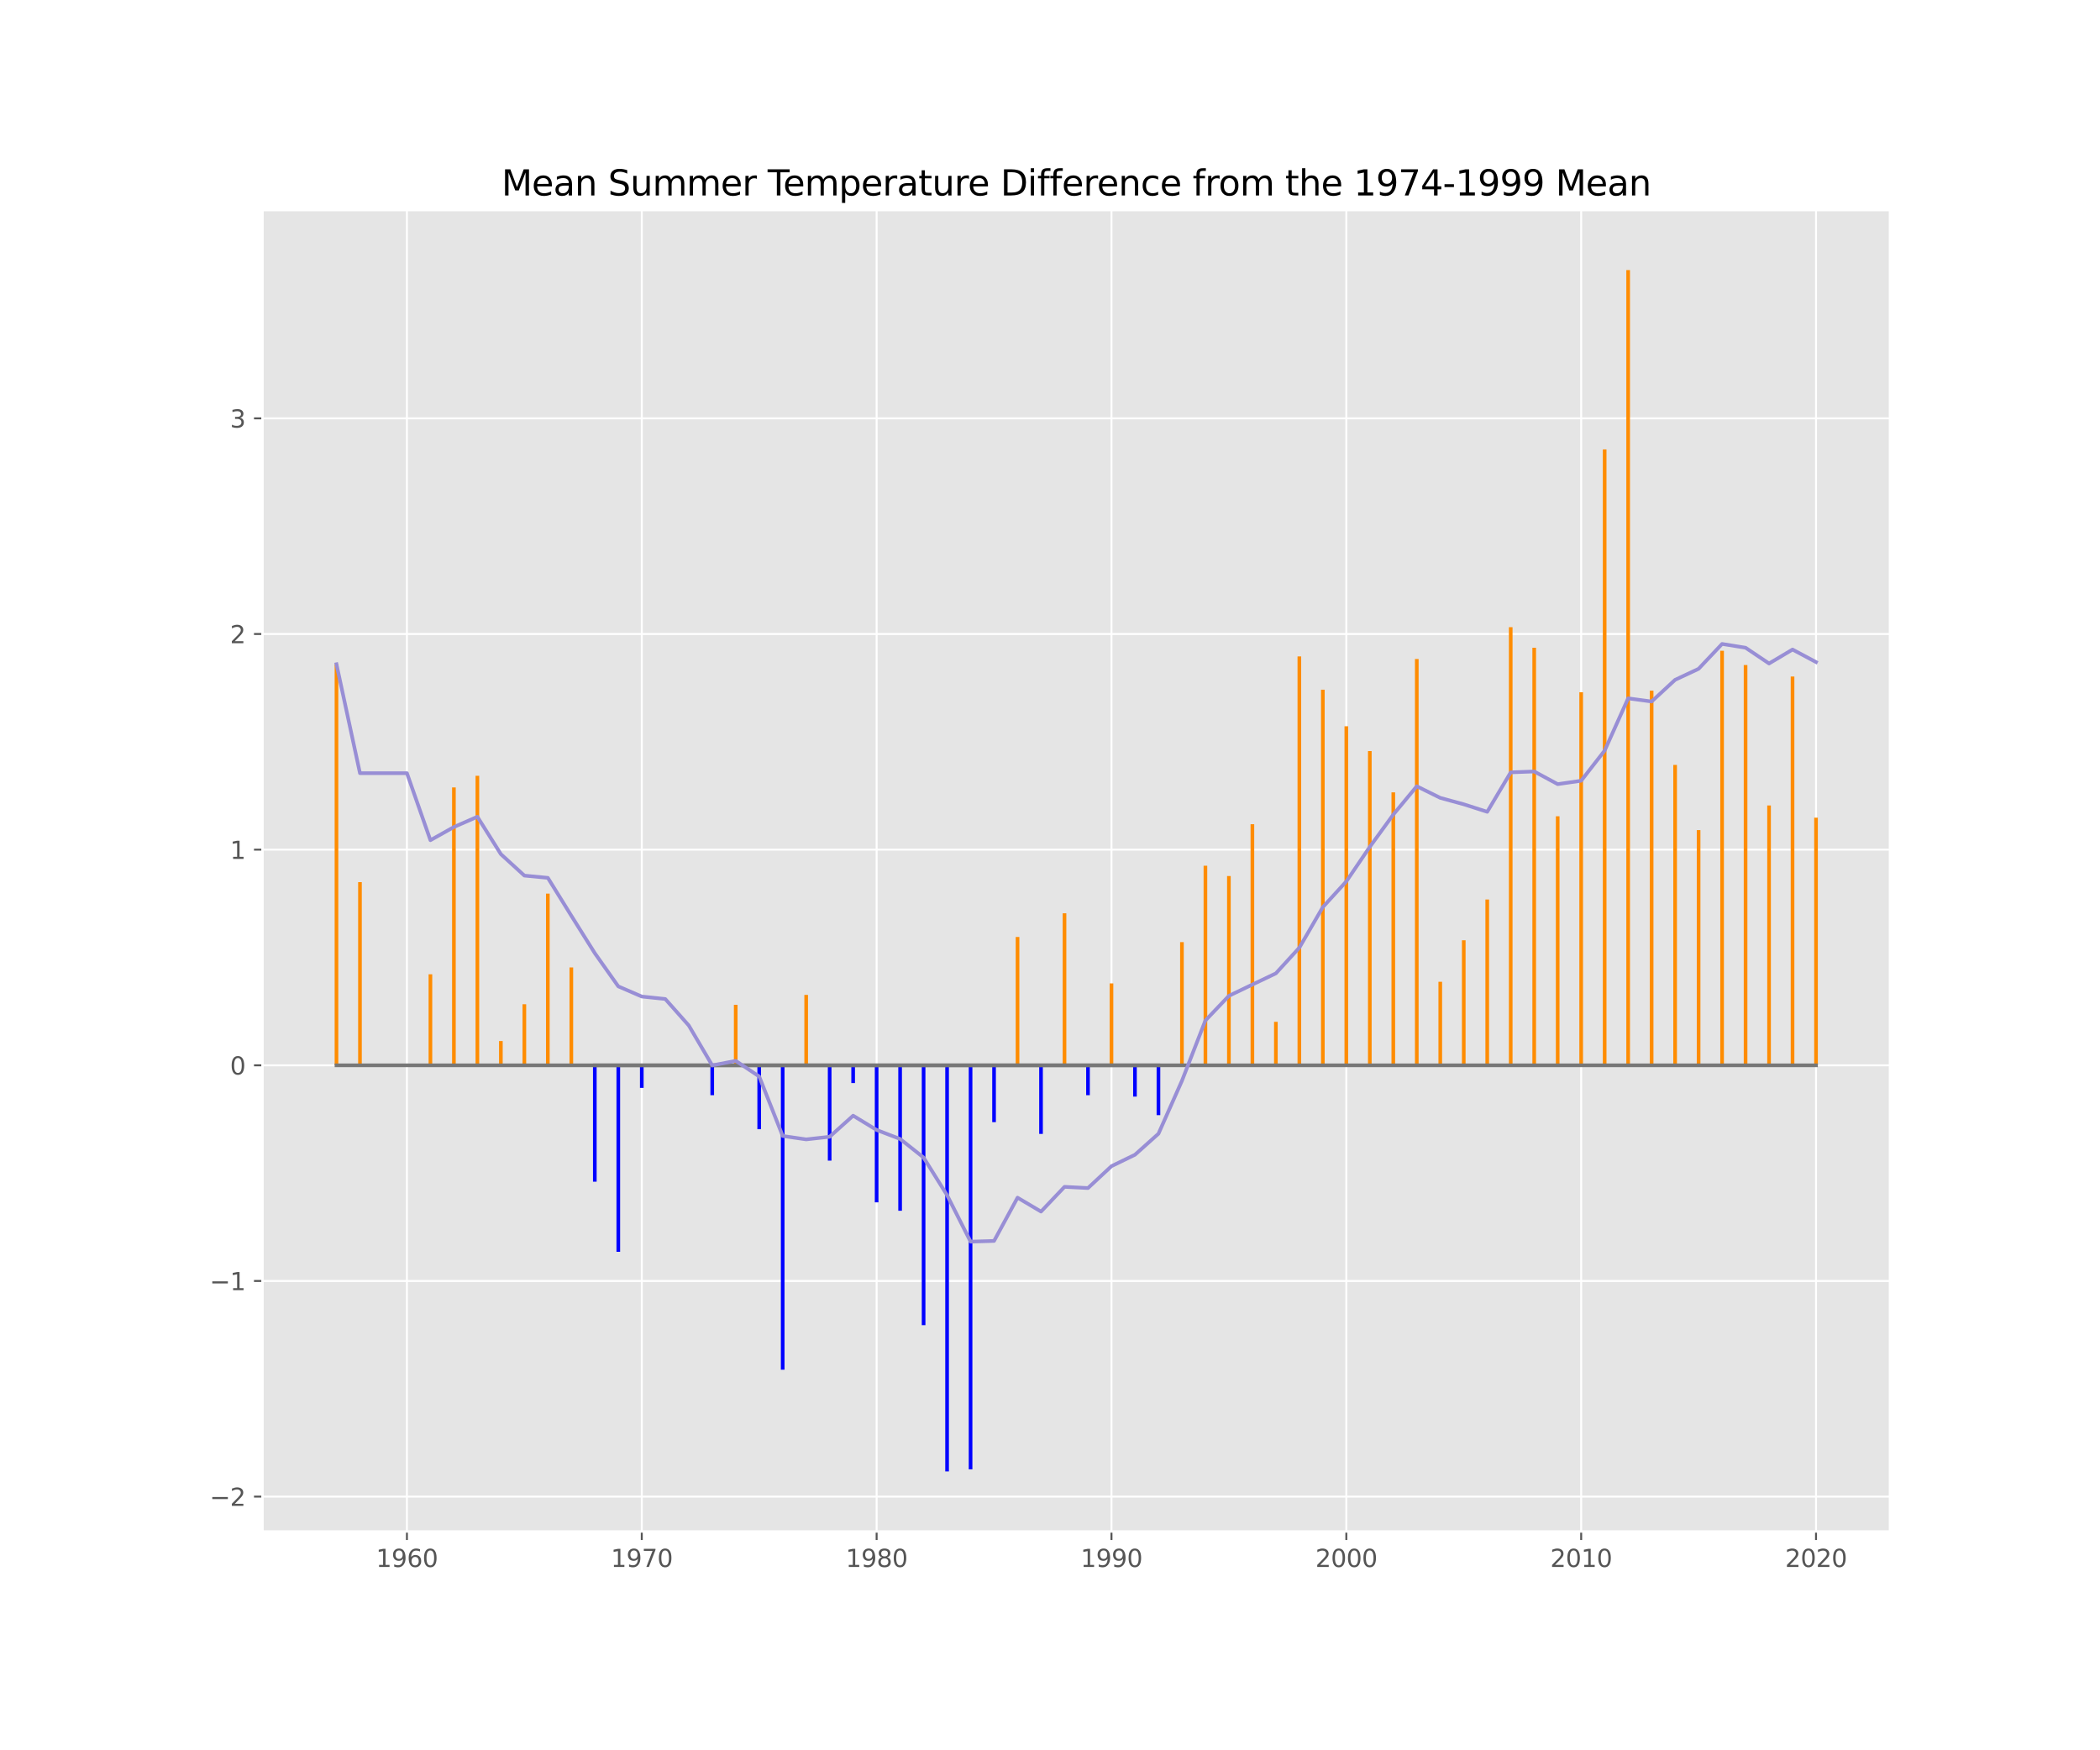 <?xml version="1.0" encoding="utf-8" standalone="no"?>
<!DOCTYPE svg PUBLIC "-//W3C//DTD SVG 1.1//EN"
  "http://www.w3.org/Graphics/SVG/1.1/DTD/svg11.dtd">
<svg height="720pt" version="1.1" viewBox="0 0 864 720" width="864pt" xmlns="http://www.w3.org/2000/svg" xmlns:xlink="http://www.w3.org/1999/xlink">
 <defs>
  <style type="text/css">*{stroke-linecap:butt;stroke-linejoin:round;}</style>
 </defs>
 <g id="figure_1">
  <g id="patch_1">
   <path d="M 0 720 
L 864 720 
L 864 0 
L 0 0 
z
" style="fill:#ffffff;"/>
  </g>
  <g id="axes_1">
   <g id="patch_2">
    <path d="M 108 630 
L 777.6 630 
L 777.6 86.4 
L 108 86.4 
z
" style="fill:#e5e5e5;"/>
   </g>
   <g id="matplotlib.axis_1">
    <g id="xtick_1">
     <g id="line2d_1">
      <path clip-path="url(#p4a5e92109a)" d="M 167.423 630 
L 167.423 86.4 
" style="fill:none;stroke:#ffffff;stroke-linecap:square;stroke-width:0.8;"/>
     </g>
     <g id="line2d_2">
      <defs>
       <path d="M 0 0 
L 0 3.5 
" id="mab3f0c285c" style="stroke:#555555;stroke-width:0.8;"/>
      </defs>
      <g>
       <use style="fill:#555555;stroke:#555555;stroke-width:0.8;" x="167.423" xlink:href="#mab3f0c285c" y="630"/>
      </g>
     </g>
     <g id="text_1">
      <!-- 1960 -->
      <g style="fill:#555555;" transform="translate(154.698 644.598)scale(0.1 -0.1)">
       <defs>
        <path d="M 794 531 
L 1825 531 
L 1825 4091 
L 703 3866 
L 703 4441 
L 1819 4666 
L 2450 4666 
L 2450 531 
L 3481 531 
L 3481 0 
L 794 0 
L 794 531 
z
" id="DejaVuSans-31" transform="scale(0.016)"/>
        <path d="M 703 97 
L 703 672 
Q 941 559 1184 500 
Q 1428 441 1663 441 
Q 2288 441 2617 861 
Q 2947 1281 2994 2138 
Q 2813 1869 2534 1725 
Q 2256 1581 1919 1581 
Q 1219 1581 811 2004 
Q 403 2428 403 3163 
Q 403 3881 828 4315 
Q 1253 4750 1959 4750 
Q 2769 4750 3195 4129 
Q 3622 3509 3622 2328 
Q 3622 1225 3098 567 
Q 2575 -91 1691 -91 
Q 1453 -91 1209 -44 
Q 966 3 703 97 
z
M 1959 2075 
Q 2384 2075 2632 2365 
Q 2881 2656 2881 3163 
Q 2881 3666 2632 3958 
Q 2384 4250 1959 4250 
Q 1534 4250 1286 3958 
Q 1038 3666 1038 3163 
Q 1038 2656 1286 2365 
Q 1534 2075 1959 2075 
z
" id="DejaVuSans-39" transform="scale(0.016)"/>
        <path d="M 2113 2584 
Q 1688 2584 1439 2293 
Q 1191 2003 1191 1497 
Q 1191 994 1439 701 
Q 1688 409 2113 409 
Q 2538 409 2786 701 
Q 3034 994 3034 1497 
Q 3034 2003 2786 2293 
Q 2538 2584 2113 2584 
z
M 3366 4563 
L 3366 3988 
Q 3128 4100 2886 4159 
Q 2644 4219 2406 4219 
Q 1781 4219 1451 3797 
Q 1122 3375 1075 2522 
Q 1259 2794 1537 2939 
Q 1816 3084 2150 3084 
Q 2853 3084 3261 2657 
Q 3669 2231 3669 1497 
Q 3669 778 3244 343 
Q 2819 -91 2113 -91 
Q 1303 -91 875 529 
Q 447 1150 447 2328 
Q 447 3434 972 4092 
Q 1497 4750 2381 4750 
Q 2619 4750 2861 4703 
Q 3103 4656 3366 4563 
z
" id="DejaVuSans-36" transform="scale(0.016)"/>
        <path d="M 2034 4250 
Q 1547 4250 1301 3770 
Q 1056 3291 1056 2328 
Q 1056 1369 1301 889 
Q 1547 409 2034 409 
Q 2525 409 2770 889 
Q 3016 1369 3016 2328 
Q 3016 3291 2770 3770 
Q 2525 4250 2034 4250 
z
M 2034 4750 
Q 2819 4750 3233 4129 
Q 3647 3509 3647 2328 
Q 3647 1150 3233 529 
Q 2819 -91 2034 -91 
Q 1250 -91 836 529 
Q 422 1150 422 2328 
Q 422 3509 836 4129 
Q 1250 4750 2034 4750 
z
" id="DejaVuSans-30" transform="scale(0.016)"/>
       </defs>
       <use xlink:href="#DejaVuSans-31"/>
       <use x="63.623" xlink:href="#DejaVuSans-39"/>
       <use x="127.246" xlink:href="#DejaVuSans-36"/>
       <use x="190.869" xlink:href="#DejaVuSans-30"/>
      </g>
     </g>
    </g>
    <g id="xtick_2">
     <g id="line2d_3">
      <path clip-path="url(#p4a5e92109a)" d="M 264.047 630 
L 264.047 86.4 
" style="fill:none;stroke:#ffffff;stroke-linecap:square;stroke-width:0.8;"/>
     </g>
     <g id="line2d_4">
      <g>
       <use style="fill:#555555;stroke:#555555;stroke-width:0.8;" x="264.047" xlink:href="#mab3f0c285c" y="630"/>
      </g>
     </g>
     <g id="text_2">
      <!-- 1970 -->
      <g style="fill:#555555;" transform="translate(251.322 644.598)scale(0.1 -0.1)">
       <defs>
        <path d="M 525 4666 
L 3525 4666 
L 3525 4397 
L 1831 0 
L 1172 0 
L 2766 4134 
L 525 4134 
L 525 4666 
z
" id="DejaVuSans-37" transform="scale(0.016)"/>
       </defs>
       <use xlink:href="#DejaVuSans-31"/>
       <use x="63.623" xlink:href="#DejaVuSans-39"/>
       <use x="127.246" xlink:href="#DejaVuSans-37"/>
       <use x="190.869" xlink:href="#DejaVuSans-30"/>
      </g>
     </g>
    </g>
    <g id="xtick_3">
     <g id="line2d_5">
      <path clip-path="url(#p4a5e92109a)" d="M 360.67 630 
L 360.67 86.4 
" style="fill:none;stroke:#ffffff;stroke-linecap:square;stroke-width:0.8;"/>
     </g>
     <g id="line2d_6">
      <g>
       <use style="fill:#555555;stroke:#555555;stroke-width:0.8;" x="360.67" xlink:href="#mab3f0c285c" y="630"/>
      </g>
     </g>
     <g id="text_3">
      <!-- 1980 -->
      <g style="fill:#555555;" transform="translate(347.945 644.598)scale(0.1 -0.1)">
       <defs>
        <path d="M 2034 2216 
Q 1584 2216 1326 1975 
Q 1069 1734 1069 1313 
Q 1069 891 1326 650 
Q 1584 409 2034 409 
Q 2484 409 2743 651 
Q 3003 894 3003 1313 
Q 3003 1734 2745 1975 
Q 2488 2216 2034 2216 
z
M 1403 2484 
Q 997 2584 770 2862 
Q 544 3141 544 3541 
Q 544 4100 942 4425 
Q 1341 4750 2034 4750 
Q 2731 4750 3128 4425 
Q 3525 4100 3525 3541 
Q 3525 3141 3298 2862 
Q 3072 2584 2669 2484 
Q 3125 2378 3379 2068 
Q 3634 1759 3634 1313 
Q 3634 634 3220 271 
Q 2806 -91 2034 -91 
Q 1263 -91 848 271 
Q 434 634 434 1313 
Q 434 1759 690 2068 
Q 947 2378 1403 2484 
z
M 1172 3481 
Q 1172 3119 1398 2916 
Q 1625 2713 2034 2713 
Q 2441 2713 2670 2916 
Q 2900 3119 2900 3481 
Q 2900 3844 2670 4047 
Q 2441 4250 2034 4250 
Q 1625 4250 1398 4047 
Q 1172 3844 1172 3481 
z
" id="DejaVuSans-38" transform="scale(0.016)"/>
       </defs>
       <use xlink:href="#DejaVuSans-31"/>
       <use x="63.623" xlink:href="#DejaVuSans-39"/>
       <use x="127.246" xlink:href="#DejaVuSans-38"/>
       <use x="190.869" xlink:href="#DejaVuSans-30"/>
      </g>
     </g>
    </g>
    <g id="xtick_4">
     <g id="line2d_7">
      <path clip-path="url(#p4a5e92109a)" d="M 457.294 630 
L 457.294 86.4 
" style="fill:none;stroke:#ffffff;stroke-linecap:square;stroke-width:0.8;"/>
     </g>
     <g id="line2d_8">
      <g>
       <use style="fill:#555555;stroke:#555555;stroke-width:0.8;" x="457.294" xlink:href="#mab3f0c285c" y="630"/>
      </g>
     </g>
     <g id="text_4">
      <!-- 1990 -->
      <g style="fill:#555555;" transform="translate(444.569 644.598)scale(0.1 -0.1)">
       <use xlink:href="#DejaVuSans-31"/>
       <use x="63.623" xlink:href="#DejaVuSans-39"/>
       <use x="127.246" xlink:href="#DejaVuSans-39"/>
       <use x="190.869" xlink:href="#DejaVuSans-30"/>
      </g>
     </g>
    </g>
    <g id="xtick_5">
     <g id="line2d_9">
      <path clip-path="url(#p4a5e92109a)" d="M 553.917 630 
L 553.917 86.4 
" style="fill:none;stroke:#ffffff;stroke-linecap:square;stroke-width:0.8;"/>
     </g>
     <g id="line2d_10">
      <g>
       <use style="fill:#555555;stroke:#555555;stroke-width:0.8;" x="553.917" xlink:href="#mab3f0c285c" y="630"/>
      </g>
     </g>
     <g id="text_5">
      <!-- 2000 -->
      <g style="fill:#555555;" transform="translate(541.192 644.598)scale(0.1 -0.1)">
       <defs>
        <path d="M 1228 531 
L 3431 531 
L 3431 0 
L 469 0 
L 469 531 
Q 828 903 1448 1529 
Q 2069 2156 2228 2338 
Q 2531 2678 2651 2914 
Q 2772 3150 2772 3378 
Q 2772 3750 2511 3984 
Q 2250 4219 1831 4219 
Q 1534 4219 1204 4116 
Q 875 4013 500 3803 
L 500 4441 
Q 881 4594 1212 4672 
Q 1544 4750 1819 4750 
Q 2544 4750 2975 4387 
Q 3406 4025 3406 3419 
Q 3406 3131 3298 2873 
Q 3191 2616 2906 2266 
Q 2828 2175 2409 1742 
Q 1991 1309 1228 531 
z
" id="DejaVuSans-32" transform="scale(0.016)"/>
       </defs>
       <use xlink:href="#DejaVuSans-32"/>
       <use x="63.623" xlink:href="#DejaVuSans-30"/>
       <use x="127.246" xlink:href="#DejaVuSans-30"/>
       <use x="190.869" xlink:href="#DejaVuSans-30"/>
      </g>
     </g>
    </g>
    <g id="xtick_6">
     <g id="line2d_11">
      <path clip-path="url(#p4a5e92109a)" d="M 650.54 630 
L 650.54 86.4 
" style="fill:none;stroke:#ffffff;stroke-linecap:square;stroke-width:0.8;"/>
     </g>
     <g id="line2d_12">
      <g>
       <use style="fill:#555555;stroke:#555555;stroke-width:0.8;" x="650.54" xlink:href="#mab3f0c285c" y="630"/>
      </g>
     </g>
     <g id="text_6">
      <!-- 2010 -->
      <g style="fill:#555555;" transform="translate(637.815 644.598)scale(0.1 -0.1)">
       <use xlink:href="#DejaVuSans-32"/>
       <use x="63.623" xlink:href="#DejaVuSans-30"/>
       <use x="127.246" xlink:href="#DejaVuSans-31"/>
       <use x="190.869" xlink:href="#DejaVuSans-30"/>
      </g>
     </g>
    </g>
    <g id="xtick_7">
     <g id="line2d_13">
      <path clip-path="url(#p4a5e92109a)" d="M 747.164 630 
L 747.164 86.4 
" style="fill:none;stroke:#ffffff;stroke-linecap:square;stroke-width:0.8;"/>
     </g>
     <g id="line2d_14">
      <g>
       <use style="fill:#555555;stroke:#555555;stroke-width:0.8;" x="747.164" xlink:href="#mab3f0c285c" y="630"/>
      </g>
     </g>
     <g id="text_7">
      <!-- 2020 -->
      <g style="fill:#555555;" transform="translate(734.439 644.598)scale(0.1 -0.1)">
       <use xlink:href="#DejaVuSans-32"/>
       <use x="63.623" xlink:href="#DejaVuSans-30"/>
       <use x="127.246" xlink:href="#DejaVuSans-32"/>
       <use x="190.869" xlink:href="#DejaVuSans-30"/>
      </g>
     </g>
    </g>
   </g>
   <g id="matplotlib.axis_2">
    <g id="ytick_1">
     <g id="line2d_15">
      <path clip-path="url(#p4a5e92109a)" d="M 108 615.65 
L 777.6 615.65 
" style="fill:none;stroke:#ffffff;stroke-linecap:square;stroke-width:0.8;"/>
     </g>
     <g id="line2d_16">
      <defs>
       <path d="M 0 0 
L -3.5 0 
" id="m7f218299b1" style="stroke:#555555;stroke-width:0.8;"/>
      </defs>
      <g>
       <use style="fill:#555555;stroke:#555555;stroke-width:0.8;" x="108" xlink:href="#m7f218299b1" y="615.65"/>
      </g>
     </g>
     <g id="text_8">
      <!-- −2 -->
      <g style="fill:#555555;" transform="translate(86.258 619.449)scale(0.1 -0.1)">
       <defs>
        <path d="M 678 2272 
L 4684 2272 
L 4684 1741 
L 678 1741 
L 678 2272 
z
" id="DejaVuSans-2212" transform="scale(0.016)"/>
       </defs>
       <use xlink:href="#DejaVuSans-2212"/>
       <use x="83.789" xlink:href="#DejaVuSans-32"/>
      </g>
     </g>
    </g>
    <g id="ytick_2">
     <g id="line2d_17">
      <path clip-path="url(#p4a5e92109a)" d="M 108 526.938 
L 777.6 526.938 
" style="fill:none;stroke:#ffffff;stroke-linecap:square;stroke-width:0.8;"/>
     </g>
     <g id="line2d_18">
      <g>
       <use style="fill:#555555;stroke:#555555;stroke-width:0.8;" x="108" xlink:href="#m7f218299b1" y="526.938"/>
      </g>
     </g>
     <g id="text_9">
      <!-- −1 -->
      <g style="fill:#555555;" transform="translate(86.258 530.737)scale(0.1 -0.1)">
       <use xlink:href="#DejaVuSans-2212"/>
       <use x="83.789" xlink:href="#DejaVuSans-31"/>
      </g>
     </g>
    </g>
    <g id="ytick_3">
     <g id="line2d_19">
      <path clip-path="url(#p4a5e92109a)" d="M 108 438.226 
L 777.6 438.226 
" style="fill:none;stroke:#ffffff;stroke-linecap:square;stroke-width:0.8;"/>
     </g>
     <g id="line2d_20">
      <g>
       <use style="fill:#555555;stroke:#555555;stroke-width:0.8;" x="108" xlink:href="#m7f218299b1" y="438.226"/>
      </g>
     </g>
     <g id="text_10">
      <!-- 0 -->
      <g style="fill:#555555;" transform="translate(94.638 442.025)scale(0.1 -0.1)">
       <use xlink:href="#DejaVuSans-30"/>
      </g>
     </g>
    </g>
    <g id="ytick_4">
     <g id="line2d_21">
      <path clip-path="url(#p4a5e92109a)" d="M 108 349.515 
L 777.6 349.515 
" style="fill:none;stroke:#ffffff;stroke-linecap:square;stroke-width:0.8;"/>
     </g>
     <g id="line2d_22">
      <g>
       <use style="fill:#555555;stroke:#555555;stroke-width:0.8;" x="108" xlink:href="#m7f218299b1" y="349.515"/>
      </g>
     </g>
     <g id="text_11">
      <!-- 1 -->
      <g style="fill:#555555;" transform="translate(94.638 353.314)scale(0.1 -0.1)">
       <use xlink:href="#DejaVuSans-31"/>
      </g>
     </g>
    </g>
    <g id="ytick_5">
     <g id="line2d_23">
      <path clip-path="url(#p4a5e92109a)" d="M 108 260.803 
L 777.6 260.803 
" style="fill:none;stroke:#ffffff;stroke-linecap:square;stroke-width:0.8;"/>
     </g>
     <g id="line2d_24">
      <g>
       <use style="fill:#555555;stroke:#555555;stroke-width:0.8;" x="108" xlink:href="#m7f218299b1" y="260.803"/>
      </g>
     </g>
     <g id="text_12">
      <!-- 2 -->
      <g style="fill:#555555;" transform="translate(94.638 264.602)scale(0.1 -0.1)">
       <use xlink:href="#DejaVuSans-32"/>
      </g>
     </g>
    </g>
    <g id="ytick_6">
     <g id="line2d_25">
      <path clip-path="url(#p4a5e92109a)" d="M 108 172.091 
L 777.6 172.091 
" style="fill:none;stroke:#ffffff;stroke-linecap:square;stroke-width:0.8;"/>
     </g>
     <g id="line2d_26">
      <g>
       <use style="fill:#555555;stroke:#555555;stroke-width:0.8;" x="108" xlink:href="#m7f218299b1" y="172.091"/>
      </g>
     </g>
     <g id="text_13">
      <!-- 3 -->
      <g style="fill:#555555;" transform="translate(94.638 175.89)scale(0.1 -0.1)">
       <defs>
        <path d="M 2597 2516 
Q 3050 2419 3304 2112 
Q 3559 1806 3559 1356 
Q 3559 666 3084 287 
Q 2609 -91 1734 -91 
Q 1441 -91 1130 -33 
Q 819 25 488 141 
L 488 750 
Q 750 597 1062 519 
Q 1375 441 1716 441 
Q 2309 441 2620 675 
Q 2931 909 2931 1356 
Q 2931 1769 2642 2001 
Q 2353 2234 1838 2234 
L 1294 2234 
L 1294 2753 
L 1863 2753 
Q 2328 2753 2575 2939 
Q 2822 3125 2822 3475 
Q 2822 3834 2567 4026 
Q 2313 4219 1838 4219 
Q 1578 4219 1281 4162 
Q 984 4106 628 3988 
L 628 4550 
Q 988 4650 1302 4700 
Q 1616 4750 1894 4750 
Q 2613 4750 3031 4423 
Q 3450 4097 3450 3541 
Q 3450 3153 3228 2886 
Q 3006 2619 2597 2516 
z
" id="DejaVuSans-33" transform="scale(0.016)"/>
       </defs>
       <use xlink:href="#DejaVuSans-33"/>
      </g>
     </g>
    </g>
   </g>
   <g id="LineCollection_1">
    <path clip-path="url(#p4a5e92109a)" d="M 244.722 438.226 
L 244.722 486.109 
" style="fill:none;stroke:#0000ff;stroke-width:1.5;"/>
    <path clip-path="url(#p4a5e92109a)" d="M 254.384 438.226 
L 254.384 514.94 
" style="fill:none;stroke:#0000ff;stroke-width:1.5;"/>
    <path clip-path="url(#p4a5e92109a)" d="M 264.047 438.226 
L 264.047 447.512 
" style="fill:none;stroke:#0000ff;stroke-width:1.5;"/>
    <path clip-path="url(#p4a5e92109a)" d="M 293.034 438.226 
L 293.034 450.528 
" style="fill:none;stroke:#0000ff;stroke-width:1.5;"/>
    <path clip-path="url(#p4a5e92109a)" d="M 312.358 438.226 
L 312.358 464.509 
" style="fill:none;stroke:#0000ff;stroke-width:1.5;"/>
    <path clip-path="url(#p4a5e92109a)" d="M 322.021 438.226 
L 322.021 563.442 
" style="fill:none;stroke:#0000ff;stroke-width:1.5;"/>
    <path clip-path="url(#p4a5e92109a)" d="M 341.345 438.226 
L 341.345 477.43 
" style="fill:none;stroke:#0000ff;stroke-width:1.5;"/>
    <path clip-path="url(#p4a5e92109a)" d="M 351.008 438.226 
L 351.008 445.513 
" style="fill:none;stroke:#0000ff;stroke-width:1.5;"/>
    <path clip-path="url(#p4a5e92109a)" d="M 360.67 438.226 
L 360.67 494.594 
" style="fill:none;stroke:#0000ff;stroke-width:1.5;"/>
    <path clip-path="url(#p4a5e92109a)" d="M 370.332 438.226 
L 370.332 498.066 
" style="fill:none;stroke:#0000ff;stroke-width:1.5;"/>
    <path clip-path="url(#p4a5e92109a)" d="M 379.995 438.226 
L 379.995 545.121 
" style="fill:none;stroke:#0000ff;stroke-width:1.5;"/>
    <path clip-path="url(#p4a5e92109a)" d="M 389.657 438.226 
L 389.657 605.291 
" style="fill:none;stroke:#0000ff;stroke-width:1.5;"/>
    <path clip-path="url(#p4a5e92109a)" d="M 399.319 438.226 
L 399.319 604.423 
" style="fill:none;stroke:#0000ff;stroke-width:1.5;"/>
    <path clip-path="url(#p4a5e92109a)" d="M 408.982 438.226 
L 408.982 461.617 
" style="fill:none;stroke:#0000ff;stroke-width:1.5;"/>
    <path clip-path="url(#p4a5e92109a)" d="M 428.306 438.226 
L 428.306 466.438 
" style="fill:none;stroke:#0000ff;stroke-width:1.5;"/>
    <path clip-path="url(#p4a5e92109a)" d="M 447.631 438.226 
L 447.631 450.528 
" style="fill:none;stroke:#0000ff;stroke-width:1.5;"/>
    <path clip-path="url(#p4a5e92109a)" d="M 466.956 438.226 
L 466.956 451.106 
" style="fill:none;stroke:#0000ff;stroke-width:1.5;"/>
    <path clip-path="url(#p4a5e92109a)" d="M 476.618 438.226 
L 476.618 458.724 
" style="fill:none;stroke:#0000ff;stroke-width:1.5;"/>
   </g>
   <g id="LineCollection_2">
    <path clip-path="url(#p4a5e92109a)" d="M 138.436 438.226 
L 138.436 273.241 
" style="fill:none;stroke:#ff8c00;stroke-width:1.5;"/>
    <path clip-path="url(#p4a5e92109a)" d="M 148.099 438.226 
L 148.099 362.877 
" style="fill:none;stroke:#ff8c00;stroke-width:1.5;"/>
    <path clip-path="url(#p4a5e92109a)" d="M 177.086 438.226 
L 177.086 400.772 
" style="fill:none;stroke:#ff8c00;stroke-width:1.5;"/>
    <path clip-path="url(#p4a5e92109a)" d="M 186.748 438.226 
L 186.748 323.921 
" style="fill:none;stroke:#ff8c00;stroke-width:1.5;"/>
    <path clip-path="url(#p4a5e92109a)" d="M 196.41 438.226 
L 196.41 319.124 
" style="fill:none;stroke:#ff8c00;stroke-width:1.5;"/>
    <path clip-path="url(#p4a5e92109a)" d="M 206.073 438.226 
L 206.073 428.253 
" style="fill:none;stroke:#ff8c00;stroke-width:1.5;"/>
    <path clip-path="url(#p4a5e92109a)" d="M 215.735 438.226 
L 215.735 413.114 
" style="fill:none;stroke:#ff8c00;stroke-width:1.5;"/>
    <path clip-path="url(#p4a5e92109a)" d="M 225.397 438.226 
L 225.397 367.602 
" style="fill:none;stroke:#ff8c00;stroke-width:1.5;"/>
    <path clip-path="url(#p4a5e92109a)" d="M 235.06 438.226 
L 235.06 397.976 
" style="fill:none;stroke:#ff8c00;stroke-width:1.5;"/>
    <path clip-path="url(#p4a5e92109a)" d="M 302.696 438.226 
L 302.696 413.33 
" style="fill:none;stroke:#ff8c00;stroke-width:1.5;"/>
    <path clip-path="url(#p4a5e92109a)" d="M 331.683 438.226 
L 331.683 409.257 
" style="fill:none;stroke:#ff8c00;stroke-width:1.5;"/>
    <path clip-path="url(#p4a5e92109a)" d="M 418.644 438.226 
L 418.644 385.44 
" style="fill:none;stroke:#ff8c00;stroke-width:1.5;"/>
    <path clip-path="url(#p4a5e92109a)" d="M 437.969 438.226 
L 437.969 375.701 
" style="fill:none;stroke:#ff8c00;stroke-width:1.5;"/>
    <path clip-path="url(#p4a5e92109a)" d="M 457.294 438.226 
L 457.294 404.533 
" style="fill:none;stroke:#ff8c00;stroke-width:1.5;"/>
    <path clip-path="url(#p4a5e92109a)" d="M 486.281 438.226 
L 486.281 387.562 
" style="fill:none;stroke:#ff8c00;stroke-width:1.5;"/>
    <path clip-path="url(#p4a5e92109a)" d="M 495.943 438.226 
L 495.943 356.127 
" style="fill:none;stroke:#ff8c00;stroke-width:1.5;"/>
    <path clip-path="url(#p4a5e92109a)" d="M 505.605 438.226 
L 505.605 360.37 
" style="fill:none;stroke:#ff8c00;stroke-width:1.5;"/>
    <path clip-path="url(#p4a5e92109a)" d="M 515.268 438.226 
L 515.268 339.059 
" style="fill:none;stroke:#ff8c00;stroke-width:1.5;"/>
    <path clip-path="url(#p4a5e92109a)" d="M 524.93 438.226 
L 524.93 420.346 
" style="fill:none;stroke:#ff8c00;stroke-width:1.5;"/>
    <path clip-path="url(#p4a5e92109a)" d="M 534.592 438.226 
L 534.592 270.019 
" style="fill:none;stroke:#ff8c00;stroke-width:1.5;"/>
    <path clip-path="url(#p4a5e92109a)" d="M 544.255 438.226 
L 544.255 283.711 
" style="fill:none;stroke:#ff8c00;stroke-width:1.5;"/>
    <path clip-path="url(#p4a5e92109a)" d="M 553.917 438.226 
L 553.917 298.754 
" style="fill:none;stroke:#ff8c00;stroke-width:1.5;"/>
    <path clip-path="url(#p4a5e92109a)" d="M 563.579 438.226 
L 563.579 308.975 
" style="fill:none;stroke:#ff8c00;stroke-width:1.5;"/>
    <path clip-path="url(#p4a5e92109a)" d="M 573.242 438.226 
L 573.242 325.946 
" style="fill:none;stroke:#ff8c00;stroke-width:1.5;"/>
    <path clip-path="url(#p4a5e92109a)" d="M 582.904 438.226 
L 582.904 271.079 
" style="fill:none;stroke:#ff8c00;stroke-width:1.5;"/>
    <path clip-path="url(#p4a5e92109a)" d="M 592.566 438.226 
L 592.566 403.858 
" style="fill:none;stroke:#ff8c00;stroke-width:1.5;"/>
    <path clip-path="url(#p4a5e92109a)" d="M 602.229 438.226 
L 602.229 386.79 
" style="fill:none;stroke:#ff8c00;stroke-width:1.5;"/>
    <path clip-path="url(#p4a5e92109a)" d="M 611.891 438.226 
L 611.891 370.012 
" style="fill:none;stroke:#ff8c00;stroke-width:1.5;"/>
    <path clip-path="url(#p4a5e92109a)" d="M 621.553 438.226 
L 621.553 258 
" style="fill:none;stroke:#ff8c00;stroke-width:1.5;"/>
    <path clip-path="url(#p4a5e92109a)" d="M 631.216 438.226 
L 631.216 266.451 
" style="fill:none;stroke:#ff8c00;stroke-width:1.5;"/>
    <path clip-path="url(#p4a5e92109a)" d="M 640.878 438.226 
L 640.878 335.781 
" style="fill:none;stroke:#ff8c00;stroke-width:1.5;"/>
    <path clip-path="url(#p4a5e92109a)" d="M 650.54 438.226 
L 650.54 284.772 
" style="fill:none;stroke:#ff8c00;stroke-width:1.5;"/>
    <path clip-path="url(#p4a5e92109a)" d="M 660.203 438.226 
L 660.203 184.875 
" style="fill:none;stroke:#ff8c00;stroke-width:1.5;"/>
    <path clip-path="url(#p4a5e92109a)" d="M 669.865 438.226 
L 669.865 111.109 
" style="fill:none;stroke:#ff8c00;stroke-width:1.5;"/>
    <path clip-path="url(#p4a5e92109a)" d="M 679.527 438.226 
L 679.527 284.097 
" style="fill:none;stroke:#ff8c00;stroke-width:1.5;"/>
    <path clip-path="url(#p4a5e92109a)" d="M 689.19 438.226 
L 689.19 314.664 
" style="fill:none;stroke:#ff8c00;stroke-width:1.5;"/>
    <path clip-path="url(#p4a5e92109a)" d="M 698.852 438.226 
L 698.852 341.47 
" style="fill:none;stroke:#ff8c00;stroke-width:1.5;"/>
    <path clip-path="url(#p4a5e92109a)" d="M 708.514 438.226 
L 708.514 267.704 
" style="fill:none;stroke:#ff8c00;stroke-width:1.5;"/>
    <path clip-path="url(#p4a5e92109a)" d="M 718.177 438.226 
L 718.177 273.586 
" style="fill:none;stroke:#ff8c00;stroke-width:1.5;"/>
    <path clip-path="url(#p4a5e92109a)" d="M 727.839 438.226 
L 727.839 331.345 
" style="fill:none;stroke:#ff8c00;stroke-width:1.5;"/>
    <path clip-path="url(#p4a5e92109a)" d="M 737.501 438.226 
L 737.501 278.311 
" style="fill:none;stroke:#ff8c00;stroke-width:1.5;"/>
    <path clip-path="url(#p4a5e92109a)" d="M 747.164 438.226 
L 747.164 336.36 
" style="fill:none;stroke:#ff8c00;stroke-width:1.5;"/>
   </g>
   <g id="line2d_27"/>
   <g id="line2d_28">
    <path clip-path="url(#p4a5e92109a)" d="M 244.722 438.226 
L 476.618 438.226 
" style="fill:none;stroke:#777777;stroke-linecap:square;stroke-width:1.5;"/>
   </g>
   <g id="line2d_29"/>
   <g id="line2d_30">
    <path clip-path="url(#p4a5e92109a)" d="M 138.436 438.226 
L 747.164 438.226 
" style="fill:none;stroke:#777777;stroke-linecap:square;stroke-width:1.5;"/>
   </g>
   <g id="line2d_31">
    <path clip-path="url(#p4a5e92109a)" d="M 138.436 273.241 
L 148.099 318.059 
L 157.761 318.059 
L 167.423 318.059 
L 177.086 345.63 
L 186.748 340.203 
L 196.41 335.987 
L 206.073 351.365 
L 215.735 360.186 
L 225.397 361.113 
L 235.06 376.705 
L 244.722 392.109 
L 254.384 405.757 
L 264.047 409.932 
L 273.709 410.95 
L 283.371 421.829 
L 293.034 438.254 
L 302.696 436.389 
L 312.358 442.813 
L 322.021 467.293 
L 331.683 468.703 
L 341.345 467.619 
L 351.008 458.94 
L 360.67 464.826 
L 370.332 468.519 
L 379.995 476.179 
L 389.657 491.655 
L 399.319 510.765 
L 408.982 510.475 
L 418.644 492.675 
L 428.306 498.393 
L 437.969 488.22 
L 447.631 488.722 
L 457.294 479.716 
L 466.956 475.02 
L 476.618 466.38 
L 486.281 444.607 
L 495.943 419.777 
L 505.605 409.653 
L 515.268 405.015 
L 524.93 400.406 
L 534.592 389.837 
L 544.255 373.156 
L 553.917 362.578 
L 563.579 348.365 
L 573.242 335.087 
L 582.904 323.439 
L 592.566 328.212 
L 602.229 330.854 
L 611.891 333.949 
L 621.553 317.714 
L 631.216 317.358 
L 640.878 322.565 
L 650.54 321.166 
L 660.203 308.756 
L 669.865 287.273 
L 679.527 288.574 
L 689.19 279.655 
L 698.852 275.123 
L 708.514 264.892 
L 718.177 266.451 
L 727.839 272.94 
L 737.501 267.193 
L 747.164 272.352 
" style="fill:none;stroke:#988ed5;stroke-linecap:square;stroke-width:1.5;"/>
   </g>
   <g id="patch_3">
    <path d="M 108 630 
L 108 86.4 
" style="fill:none;stroke:#ffffff;stroke-linecap:square;stroke-linejoin:miter;"/>
   </g>
   <g id="patch_4">
    <path d="M 777.6 630 
L 777.6 86.4 
" style="fill:none;stroke:#ffffff;stroke-linecap:square;stroke-linejoin:miter;"/>
   </g>
   <g id="patch_5">
    <path d="M 108 630 
L 777.6 630 
" style="fill:none;stroke:#ffffff;stroke-linecap:square;stroke-linejoin:miter;"/>
   </g>
   <g id="patch_6">
    <path d="M 108 86.4 
L 777.6 86.4 
" style="fill:none;stroke:#ffffff;stroke-linecap:square;stroke-linejoin:miter;"/>
   </g>
   <g id="text_14">
    <!-- Mean Summer Temperature Difference from the 1974-1999 Mean -->
    <g transform="translate(206.355 80.4)scale(0.144 -0.144)">
     <defs>
      <path d="M 628 4666 
L 1569 4666 
L 2759 1491 
L 3956 4666 
L 4897 4666 
L 4897 0 
L 4281 0 
L 4281 4097 
L 3078 897 
L 2444 897 
L 1241 4097 
L 1241 0 
L 628 0 
L 628 4666 
z
" id="DejaVuSans-4d" transform="scale(0.016)"/>
      <path d="M 3597 1894 
L 3597 1613 
L 953 1613 
Q 991 1019 1311 708 
Q 1631 397 2203 397 
Q 2534 397 2845 478 
Q 3156 559 3463 722 
L 3463 178 
Q 3153 47 2828 -22 
Q 2503 -91 2169 -91 
Q 1331 -91 842 396 
Q 353 884 353 1716 
Q 353 2575 817 3079 
Q 1281 3584 2069 3584 
Q 2775 3584 3186 3129 
Q 3597 2675 3597 1894 
z
M 3022 2063 
Q 3016 2534 2758 2815 
Q 2500 3097 2075 3097 
Q 1594 3097 1305 2825 
Q 1016 2553 972 2059 
L 3022 2063 
z
" id="DejaVuSans-65" transform="scale(0.016)"/>
      <path d="M 2194 1759 
Q 1497 1759 1228 1600 
Q 959 1441 959 1056 
Q 959 750 1161 570 
Q 1363 391 1709 391 
Q 2188 391 2477 730 
Q 2766 1069 2766 1631 
L 2766 1759 
L 2194 1759 
z
M 3341 1997 
L 3341 0 
L 2766 0 
L 2766 531 
Q 2569 213 2275 61 
Q 1981 -91 1556 -91 
Q 1019 -91 701 211 
Q 384 513 384 1019 
Q 384 1609 779 1909 
Q 1175 2209 1959 2209 
L 2766 2209 
L 2766 2266 
Q 2766 2663 2505 2880 
Q 2244 3097 1772 3097 
Q 1472 3097 1187 3025 
Q 903 2953 641 2809 
L 641 3341 
Q 956 3463 1253 3523 
Q 1550 3584 1831 3584 
Q 2591 3584 2966 3190 
Q 3341 2797 3341 1997 
z
" id="DejaVuSans-61" transform="scale(0.016)"/>
      <path d="M 3513 2113 
L 3513 0 
L 2938 0 
L 2938 2094 
Q 2938 2591 2744 2837 
Q 2550 3084 2163 3084 
Q 1697 3084 1428 2787 
Q 1159 2491 1159 1978 
L 1159 0 
L 581 0 
L 581 3500 
L 1159 3500 
L 1159 2956 
Q 1366 3272 1645 3428 
Q 1925 3584 2291 3584 
Q 2894 3584 3203 3211 
Q 3513 2838 3513 2113 
z
" id="DejaVuSans-6e" transform="scale(0.016)"/>
      <path id="DejaVuSans-20" transform="scale(0.016)"/>
      <path d="M 3425 4513 
L 3425 3897 
Q 3066 4069 2747 4153 
Q 2428 4238 2131 4238 
Q 1616 4238 1336 4038 
Q 1056 3838 1056 3469 
Q 1056 3159 1242 3001 
Q 1428 2844 1947 2747 
L 2328 2669 
Q 3034 2534 3370 2195 
Q 3706 1856 3706 1288 
Q 3706 609 3251 259 
Q 2797 -91 1919 -91 
Q 1588 -91 1214 -16 
Q 841 59 441 206 
L 441 856 
Q 825 641 1194 531 
Q 1563 422 1919 422 
Q 2459 422 2753 634 
Q 3047 847 3047 1241 
Q 3047 1584 2836 1778 
Q 2625 1972 2144 2069 
L 1759 2144 
Q 1053 2284 737 2584 
Q 422 2884 422 3419 
Q 422 4038 858 4394 
Q 1294 4750 2059 4750 
Q 2388 4750 2728 4690 
Q 3069 4631 3425 4513 
z
" id="DejaVuSans-53" transform="scale(0.016)"/>
      <path d="M 544 1381 
L 544 3500 
L 1119 3500 
L 1119 1403 
Q 1119 906 1312 657 
Q 1506 409 1894 409 
Q 2359 409 2629 706 
Q 2900 1003 2900 1516 
L 2900 3500 
L 3475 3500 
L 3475 0 
L 2900 0 
L 2900 538 
Q 2691 219 2414 64 
Q 2138 -91 1772 -91 
Q 1169 -91 856 284 
Q 544 659 544 1381 
z
M 1991 3584 
L 1991 3584 
z
" id="DejaVuSans-75" transform="scale(0.016)"/>
      <path d="M 3328 2828 
Q 3544 3216 3844 3400 
Q 4144 3584 4550 3584 
Q 5097 3584 5394 3201 
Q 5691 2819 5691 2113 
L 5691 0 
L 5113 0 
L 5113 2094 
Q 5113 2597 4934 2840 
Q 4756 3084 4391 3084 
Q 3944 3084 3684 2787 
Q 3425 2491 3425 1978 
L 3425 0 
L 2847 0 
L 2847 2094 
Q 2847 2600 2669 2842 
Q 2491 3084 2119 3084 
Q 1678 3084 1418 2786 
Q 1159 2488 1159 1978 
L 1159 0 
L 581 0 
L 581 3500 
L 1159 3500 
L 1159 2956 
Q 1356 3278 1631 3431 
Q 1906 3584 2284 3584 
Q 2666 3584 2933 3390 
Q 3200 3197 3328 2828 
z
" id="DejaVuSans-6d" transform="scale(0.016)"/>
      <path d="M 2631 2963 
Q 2534 3019 2420 3045 
Q 2306 3072 2169 3072 
Q 1681 3072 1420 2755 
Q 1159 2438 1159 1844 
L 1159 0 
L 581 0 
L 581 3500 
L 1159 3500 
L 1159 2956 
Q 1341 3275 1631 3429 
Q 1922 3584 2338 3584 
Q 2397 3584 2469 3576 
Q 2541 3569 2628 3553 
L 2631 2963 
z
" id="DejaVuSans-72" transform="scale(0.016)"/>
      <path d="M -19 4666 
L 3928 4666 
L 3928 4134 
L 2272 4134 
L 2272 0 
L 1638 0 
L 1638 4134 
L -19 4134 
L -19 4666 
z
" id="DejaVuSans-54" transform="scale(0.016)"/>
      <path d="M 1159 525 
L 1159 -1331 
L 581 -1331 
L 581 3500 
L 1159 3500 
L 1159 2969 
Q 1341 3281 1617 3432 
Q 1894 3584 2278 3584 
Q 2916 3584 3314 3078 
Q 3713 2572 3713 1747 
Q 3713 922 3314 415 
Q 2916 -91 2278 -91 
Q 1894 -91 1617 61 
Q 1341 213 1159 525 
z
M 3116 1747 
Q 3116 2381 2855 2742 
Q 2594 3103 2138 3103 
Q 1681 3103 1420 2742 
Q 1159 2381 1159 1747 
Q 1159 1113 1420 752 
Q 1681 391 2138 391 
Q 2594 391 2855 752 
Q 3116 1113 3116 1747 
z
" id="DejaVuSans-70" transform="scale(0.016)"/>
      <path d="M 1172 4494 
L 1172 3500 
L 2356 3500 
L 2356 3053 
L 1172 3053 
L 1172 1153 
Q 1172 725 1289 603 
Q 1406 481 1766 481 
L 2356 481 
L 2356 0 
L 1766 0 
Q 1100 0 847 248 
Q 594 497 594 1153 
L 594 3053 
L 172 3053 
L 172 3500 
L 594 3500 
L 594 4494 
L 1172 4494 
z
" id="DejaVuSans-74" transform="scale(0.016)"/>
      <path d="M 1259 4147 
L 1259 519 
L 2022 519 
Q 2988 519 3436 956 
Q 3884 1394 3884 2338 
Q 3884 3275 3436 3711 
Q 2988 4147 2022 4147 
L 1259 4147 
z
M 628 4666 
L 1925 4666 
Q 3281 4666 3915 4102 
Q 4550 3538 4550 2338 
Q 4550 1131 3912 565 
Q 3275 0 1925 0 
L 628 0 
L 628 4666 
z
" id="DejaVuSans-44" transform="scale(0.016)"/>
      <path d="M 603 3500 
L 1178 3500 
L 1178 0 
L 603 0 
L 603 3500 
z
M 603 4863 
L 1178 4863 
L 1178 4134 
L 603 4134 
L 603 4863 
z
" id="DejaVuSans-69" transform="scale(0.016)"/>
      <path d="M 2375 4863 
L 2375 4384 
L 1825 4384 
Q 1516 4384 1395 4259 
Q 1275 4134 1275 3809 
L 1275 3500 
L 2222 3500 
L 2222 3053 
L 1275 3053 
L 1275 0 
L 697 0 
L 697 3053 
L 147 3053 
L 147 3500 
L 697 3500 
L 697 3744 
Q 697 4328 969 4595 
Q 1241 4863 1831 4863 
L 2375 4863 
z
" id="DejaVuSans-66" transform="scale(0.016)"/>
      <path d="M 3122 3366 
L 3122 2828 
Q 2878 2963 2633 3030 
Q 2388 3097 2138 3097 
Q 1578 3097 1268 2742 
Q 959 2388 959 1747 
Q 959 1106 1268 751 
Q 1578 397 2138 397 
Q 2388 397 2633 464 
Q 2878 531 3122 666 
L 3122 134 
Q 2881 22 2623 -34 
Q 2366 -91 2075 -91 
Q 1284 -91 818 406 
Q 353 903 353 1747 
Q 353 2603 823 3093 
Q 1294 3584 2113 3584 
Q 2378 3584 2631 3529 
Q 2884 3475 3122 3366 
z
" id="DejaVuSans-63" transform="scale(0.016)"/>
      <path d="M 1959 3097 
Q 1497 3097 1228 2736 
Q 959 2375 959 1747 
Q 959 1119 1226 758 
Q 1494 397 1959 397 
Q 2419 397 2687 759 
Q 2956 1122 2956 1747 
Q 2956 2369 2687 2733 
Q 2419 3097 1959 3097 
z
M 1959 3584 
Q 2709 3584 3137 3096 
Q 3566 2609 3566 1747 
Q 3566 888 3137 398 
Q 2709 -91 1959 -91 
Q 1206 -91 779 398 
Q 353 888 353 1747 
Q 353 2609 779 3096 
Q 1206 3584 1959 3584 
z
" id="DejaVuSans-6f" transform="scale(0.016)"/>
      <path d="M 3513 2113 
L 3513 0 
L 2938 0 
L 2938 2094 
Q 2938 2591 2744 2837 
Q 2550 3084 2163 3084 
Q 1697 3084 1428 2787 
Q 1159 2491 1159 1978 
L 1159 0 
L 581 0 
L 581 4863 
L 1159 4863 
L 1159 2956 
Q 1366 3272 1645 3428 
Q 1925 3584 2291 3584 
Q 2894 3584 3203 3211 
Q 3513 2838 3513 2113 
z
" id="DejaVuSans-68" transform="scale(0.016)"/>
      <path d="M 2419 4116 
L 825 1625 
L 2419 1625 
L 2419 4116 
z
M 2253 4666 
L 3047 4666 
L 3047 1625 
L 3713 1625 
L 3713 1100 
L 3047 1100 
L 3047 0 
L 2419 0 
L 2419 1100 
L 313 1100 
L 313 1709 
L 2253 4666 
z
" id="DejaVuSans-34" transform="scale(0.016)"/>
      <path d="M 313 2009 
L 1997 2009 
L 1997 1497 
L 313 1497 
L 313 2009 
z
" id="DejaVuSans-2d" transform="scale(0.016)"/>
     </defs>
     <use xlink:href="#DejaVuSans-4d"/>
     <use x="86.279" xlink:href="#DejaVuSans-65"/>
     <use x="147.803" xlink:href="#DejaVuSans-61"/>
     <use x="209.082" xlink:href="#DejaVuSans-6e"/>
     <use x="272.461" xlink:href="#DejaVuSans-20"/>
     <use x="304.248" xlink:href="#DejaVuSans-53"/>
     <use x="367.725" xlink:href="#DejaVuSans-75"/>
     <use x="431.104" xlink:href="#DejaVuSans-6d"/>
     <use x="528.516" xlink:href="#DejaVuSans-6d"/>
     <use x="625.928" xlink:href="#DejaVuSans-65"/>
     <use x="687.451" xlink:href="#DejaVuSans-72"/>
     <use x="728.564" xlink:href="#DejaVuSans-20"/>
     <use x="760.352" xlink:href="#DejaVuSans-54"/>
     <use x="804.436" xlink:href="#DejaVuSans-65"/>
     <use x="865.959" xlink:href="#DejaVuSans-6d"/>
     <use x="963.371" xlink:href="#DejaVuSans-70"/>
     <use x="1026.848" xlink:href="#DejaVuSans-65"/>
     <use x="1088.371" xlink:href="#DejaVuSans-72"/>
     <use x="1129.484" xlink:href="#DejaVuSans-61"/>
     <use x="1190.764" xlink:href="#DejaVuSans-74"/>
     <use x="1229.973" xlink:href="#DejaVuSans-75"/>
     <use x="1293.352" xlink:href="#DejaVuSans-72"/>
     <use x="1332.215" xlink:href="#DejaVuSans-65"/>
     <use x="1393.738" xlink:href="#DejaVuSans-20"/>
     <use x="1425.525" xlink:href="#DejaVuSans-44"/>
     <use x="1502.527" xlink:href="#DejaVuSans-69"/>
     <use x="1530.311" xlink:href="#DejaVuSans-66"/>
     <use x="1565.516" xlink:href="#DejaVuSans-66"/>
     <use x="1600.721" xlink:href="#DejaVuSans-65"/>
     <use x="1662.244" xlink:href="#DejaVuSans-72"/>
     <use x="1701.107" xlink:href="#DejaVuSans-65"/>
     <use x="1762.631" xlink:href="#DejaVuSans-6e"/>
     <use x="1826.01" xlink:href="#DejaVuSans-63"/>
     <use x="1880.99" xlink:href="#DejaVuSans-65"/>
     <use x="1942.514" xlink:href="#DejaVuSans-20"/>
     <use x="1974.301" xlink:href="#DejaVuSans-66"/>
     <use x="2009.506" xlink:href="#DejaVuSans-72"/>
     <use x="2048.369" xlink:href="#DejaVuSans-6f"/>
     <use x="2109.551" xlink:href="#DejaVuSans-6d"/>
     <use x="2206.963" xlink:href="#DejaVuSans-20"/>
     <use x="2238.75" xlink:href="#DejaVuSans-74"/>
     <use x="2277.959" xlink:href="#DejaVuSans-68"/>
     <use x="2341.338" xlink:href="#DejaVuSans-65"/>
     <use x="2402.861" xlink:href="#DejaVuSans-20"/>
     <use x="2434.648" xlink:href="#DejaVuSans-31"/>
     <use x="2498.271" xlink:href="#DejaVuSans-39"/>
     <use x="2561.895" xlink:href="#DejaVuSans-37"/>
     <use x="2625.518" xlink:href="#DejaVuSans-34"/>
     <use x="2689.141" xlink:href="#DejaVuSans-2d"/>
     <use x="2725.225" xlink:href="#DejaVuSans-31"/>
     <use x="2788.848" xlink:href="#DejaVuSans-39"/>
     <use x="2852.471" xlink:href="#DejaVuSans-39"/>
     <use x="2916.094" xlink:href="#DejaVuSans-39"/>
     <use x="2979.717" xlink:href="#DejaVuSans-20"/>
     <use x="3011.504" xlink:href="#DejaVuSans-4d"/>
     <use x="3097.783" xlink:href="#DejaVuSans-65"/>
     <use x="3159.307" xlink:href="#DejaVuSans-61"/>
     <use x="3220.586" xlink:href="#DejaVuSans-6e"/>
    </g>
   </g>
  </g>
 </g>
 <defs>
  <clipPath id="p4a5e92109a">
   <rect height="543.6" width="669.6" x="108" y="86.4"/>
  </clipPath>
 </defs>
</svg>
